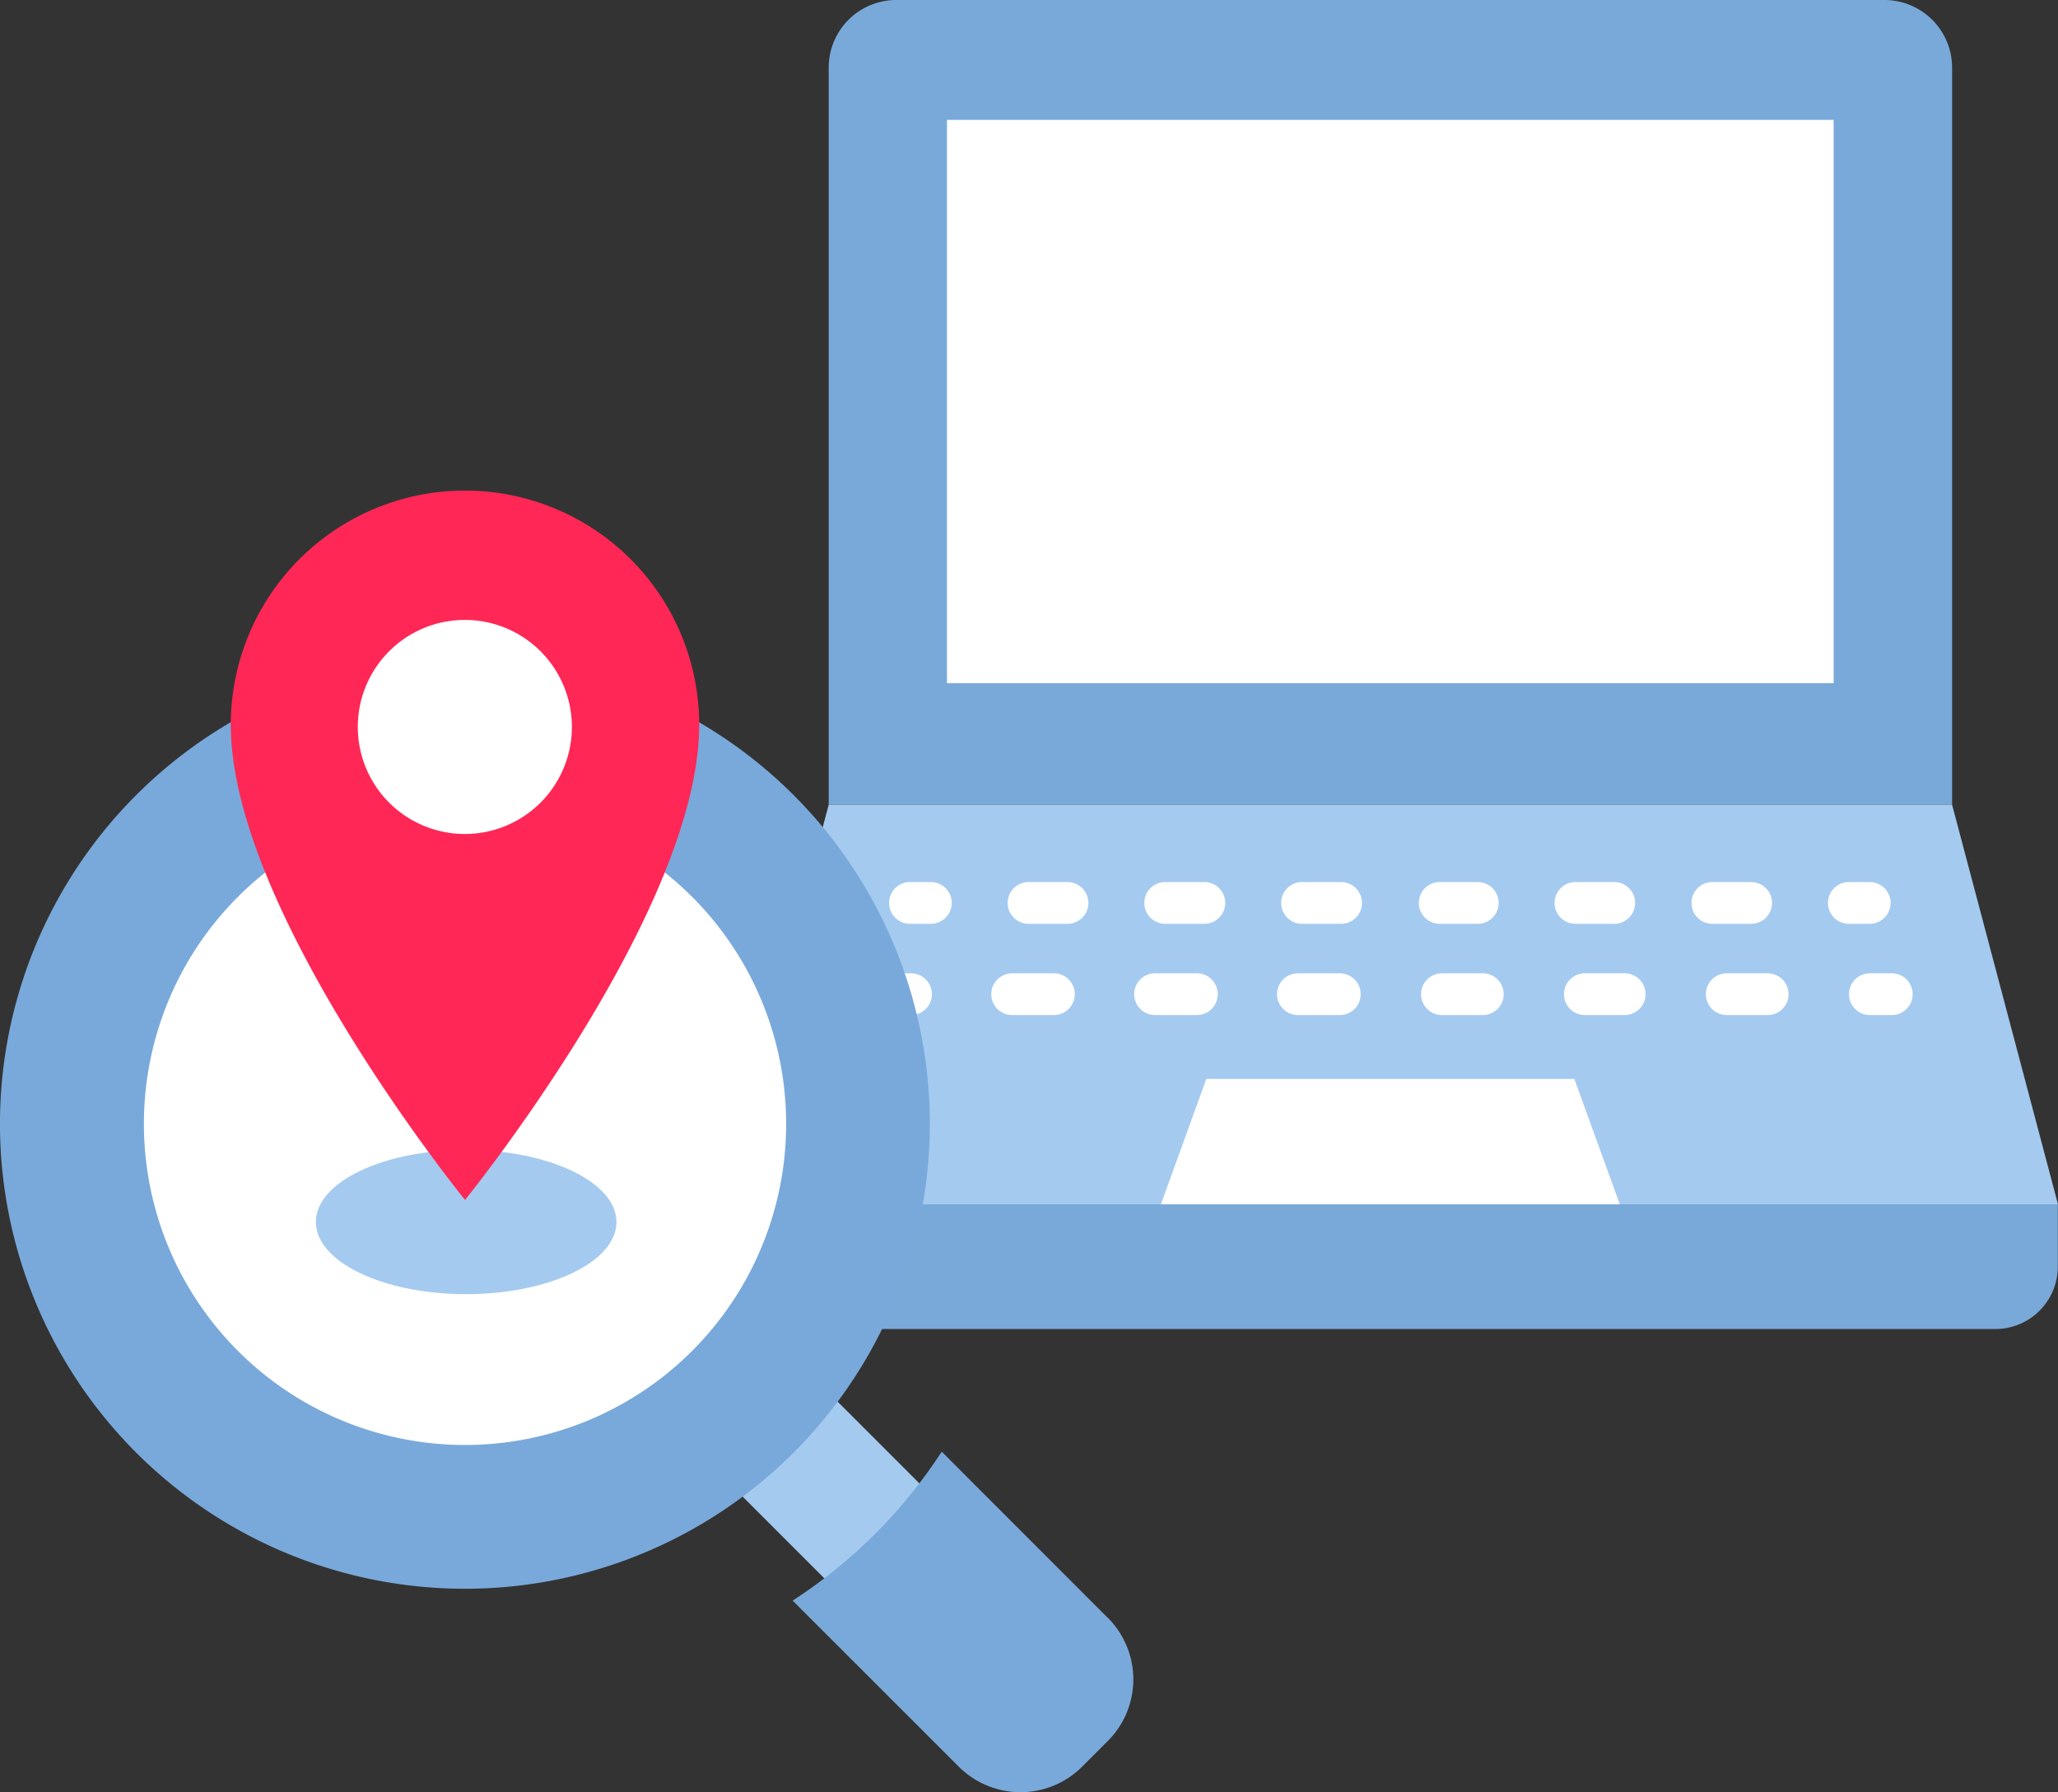 <svg id="Group_360" data-name="Group 360" xmlns="http://www.w3.org/2000/svg" width="166.685" height="145.164" viewBox="0 0 166.685 145.164">
  <rect x="0" y="0" width="166.685" height="145.164" fill="#333333" stroke="none"/>
  <defs>
    <style>
      .cls-1 {
        fill: #79a9d9;
      }

      .cls-2 {
        fill: #fff;
      }

      .cls-3 {
        fill: #a5caef;
      }

      .cls-4 {
        fill: #79a9da;
      }

      .cls-5 {
        fill: #ff2755;
      }
    </style>
  </defs>
  <g id="Слой_2" data-name="Слой 2" transform="translate(58.536)">
    <g id="layer_1" data-name="layer 1">
      <path id="Path_148" data-name="Path 148" class="cls-1" d="M102.869,5.476A5.484,5.484,0,0,0,97.393,0H17.349A5.476,5.476,0,0,0,11.88,5.476V65.182h90.989Z" transform="translate(-3.297)"/>
      <path id="Path_149" data-name="Path 149" class="cls-1" d="M0,135v5.057a5.057,5.057,0,0,0,5.057,5.057h98.019a5.057,5.057,0,0,0,5.057-5.057V135Z" transform="translate(0 -37.465)"/>
      <rect id="Rectangle_118" data-name="Rectangle 118" class="cls-2" width="71.815" height="45.625" transform="translate(18.163 9.71)"/>
      <path id="Path_150" data-name="Path 150" class="cls-3" d="M0,122.587H108.148L99.572,90.22H8.583Z" transform="translate(0 -25.038)"/>
      <path id="Path_151" data-name="Path 151" class="cls-2" d="M49.12,131.118H86.292L82.607,120.96H52.8Z" transform="translate(-13.632 -33.569)"/>
      <path id="Path_152" data-name="Path 152" class="cls-2" d="M22.091,98.89H20.4a1.691,1.691,0,1,0,0,3.381h1.691a1.691,1.691,0,0,0,0-3.381Z" transform="translate(-5.192 -27.444)"/>
      <path id="Path_153" data-name="Path 153" class="cls-2" d="M98.143,102.271a1.691,1.691,0,0,0,0-3.381H95a1.691,1.691,0,1,0,0,3.381Z" transform="translate(-25.895 -27.444)"/>
      <path id="Path_154" data-name="Path 154" class="cls-2" d="M52.182,98.89H49.011a1.691,1.691,0,1,0,0,3.381h3.172a1.691,1.691,0,0,0,0-3.381Z" transform="translate(-13.132 -27.444)"/>
      <path id="Path_155" data-name="Path 155" class="cls-2" d="M79.671,102.271h3.164a1.691,1.691,0,0,0,0-3.381H79.671a1.691,1.691,0,0,0,0,3.381Z" transform="translate(-21.641 -27.444)"/>
      <path id="Path_156" data-name="Path 156" class="cls-2" d="M67.508,98.89H64.351a1.691,1.691,0,1,0,0,3.381h3.164a1.691,1.691,0,0,0,0-3.381Z" transform="translate(-17.389 -27.444)"/>
      <path id="Path_157" data-name="Path 157" class="cls-2" d="M113.493,102.271a1.691,1.691,0,0,0,0-3.381h-3.143a1.691,1.691,0,1,0,0,3.381Z" transform="translate(-30.155 -27.444)"/>
      <path id="Path_158" data-name="Path 158" class="cls-2" d="M36.848,98.89H33.691a1.691,1.691,0,1,0,0,3.381h3.157a1.691,1.691,0,0,0,0-3.381Z" transform="translate(-8.881 -27.444)"/>
      <path id="Path_159" data-name="Path 159" class="cls-2" d="M127.341,102.271a1.691,1.691,0,0,0,0-3.381h-1.691a1.691,1.691,0,1,0,0,3.381Z" transform="translate(-34.401 -27.444)"/>
      <path id="Path_160" data-name="Path 160" class="cls-2" d="M19.751,109.12H18.061a1.691,1.691,0,1,0,0,3.381h1.691a1.691,1.691,0,1,0,0-3.381Z" transform="translate(-4.543 -30.283)"/>
      <path id="Path_161" data-name="Path 161" class="cls-2" d="M51.18,109.12H47.871a1.691,1.691,0,1,0,0,3.381H51.18a1.691,1.691,0,1,0,0-3.381Z" transform="translate(-12.816 -30.283)"/>
      <path id="Path_162" data-name="Path 162" class="cls-2" d="M35.152,109.12h-3.3a1.691,1.691,0,1,0,0,3.381h3.3a1.691,1.691,0,1,0,0-3.381Z" transform="translate(-8.37 -30.283)"/>
      <path id="Path_163" data-name="Path 163" class="cls-2" d="M83.23,109.12H79.921a1.691,1.691,0,0,0,0,3.381H83.23a1.691,1.691,0,1,0,0-3.381Z" transform="translate(-21.71 -30.283)"/>
      <path id="Path_164" data-name="Path 164" class="cls-2" d="M115.277,109.12h-3.316a1.691,1.691,0,1,0,0,3.381h3.316a1.691,1.691,0,0,0,0-3.381Z" transform="translate(-30.602 -30.283)"/>
      <path id="Path_165" data-name="Path 165" class="cls-2" d="M99.25,109.12H95.941a1.691,1.691,0,0,0,0,3.381H99.25a1.691,1.691,0,0,0,0-3.381Z" transform="translate(-26.156 -30.283)"/>
      <path id="Path_166" data-name="Path 166" class="cls-2" d="M67.2,109.12H63.891a1.691,1.691,0,1,0,0,3.381H67.2a1.691,1.691,0,1,0,0-3.381Z" transform="translate(-17.262 -30.283)"/>
      <path id="Path_167" data-name="Path 167" class="cls-2" d="M129.7,109.12h-1.691a1.691,1.691,0,1,0,0,3.381H129.7a1.691,1.691,0,1,0,0-3.381Z" transform="translate(-35.056 -30.283)"/>
    </g>
  </g>
  <g id="Слой_2-2" data-name="Слой 2" transform="translate(0 39.736)">
    <g id="layer_1-2" data-name="layer 1" transform="translate(0 0)">
      <path id="Path_233" data-name="Path 233" class="cls-3" d="M100.831,112.036,73.117,84.322a4.508,4.508,0,0,0-6.38,0l-1.315,1.315a4.5,4.5,0,0,0,0,6.372l27.714,27.722a4.508,4.508,0,0,0,6.38,0l1.315-1.315a4.508,4.508,0,0,0,0-6.379Z" transform="translate(-17.782 -23.034)"/>
      <path id="Path_234" data-name="Path 234" class="cls-4" d="M75.3,56.536A37.656,37.656,0,1,0,37.648,94.191,37.656,37.656,0,0,0,75.3,56.536Z" transform="translate(0.01 -5.24)"/>
      <path id="Path_235" data-name="Path 235" class="cls-4" d="M114.361,121.2,100.923,107.75A41.066,41.066,0,0,1,88.85,119.815L102.3,133.261a7.073,7.073,0,0,0,10,0l2.066-2.066a7.059,7.059,0,0,0,0-10Z" transform="translate(-24.65 -29.903)"/>
      <path id="Path_236" data-name="Path 236" class="cls-2" d="M42.129,35A26.009,26.009,0,1,0,68.139,61.009,26.009,26.009,0,0,0,42.129,35Z" transform="translate(-4.466 -9.713)"/>
      <path id="Path_237" data-name="Path 237" class="cls-3" d="M59.748,79.758c0,3.229-5.455,5.845-12.174,5.845S35.4,82.994,35.4,79.758s5.448-5.838,12.174-5.838S59.748,76.543,59.748,79.758Z" transform="translate(-9.817 -20.514)"/>
      <path id="Path_238" data-name="Path 238" class="cls-5" d="M44.832,0A18.972,18.972,0,0,0,25.86,18.972c0,15.1,18.972,38.487,18.972,38.487S63.8,34.072,63.8,18.972A18.965,18.965,0,0,0,44.832,0Z" transform="translate(-7.169 0)"/>
      <path id="Path_239" data-name="Path 239" class="cls-2" d="M57.44,23.17a8.67,8.67,0,1,1-8.67-8.67,8.67,8.67,0,0,1,8.67,8.67Z" transform="translate(-11.121 -4.024)"/>
    </g>
  </g>
</svg>
